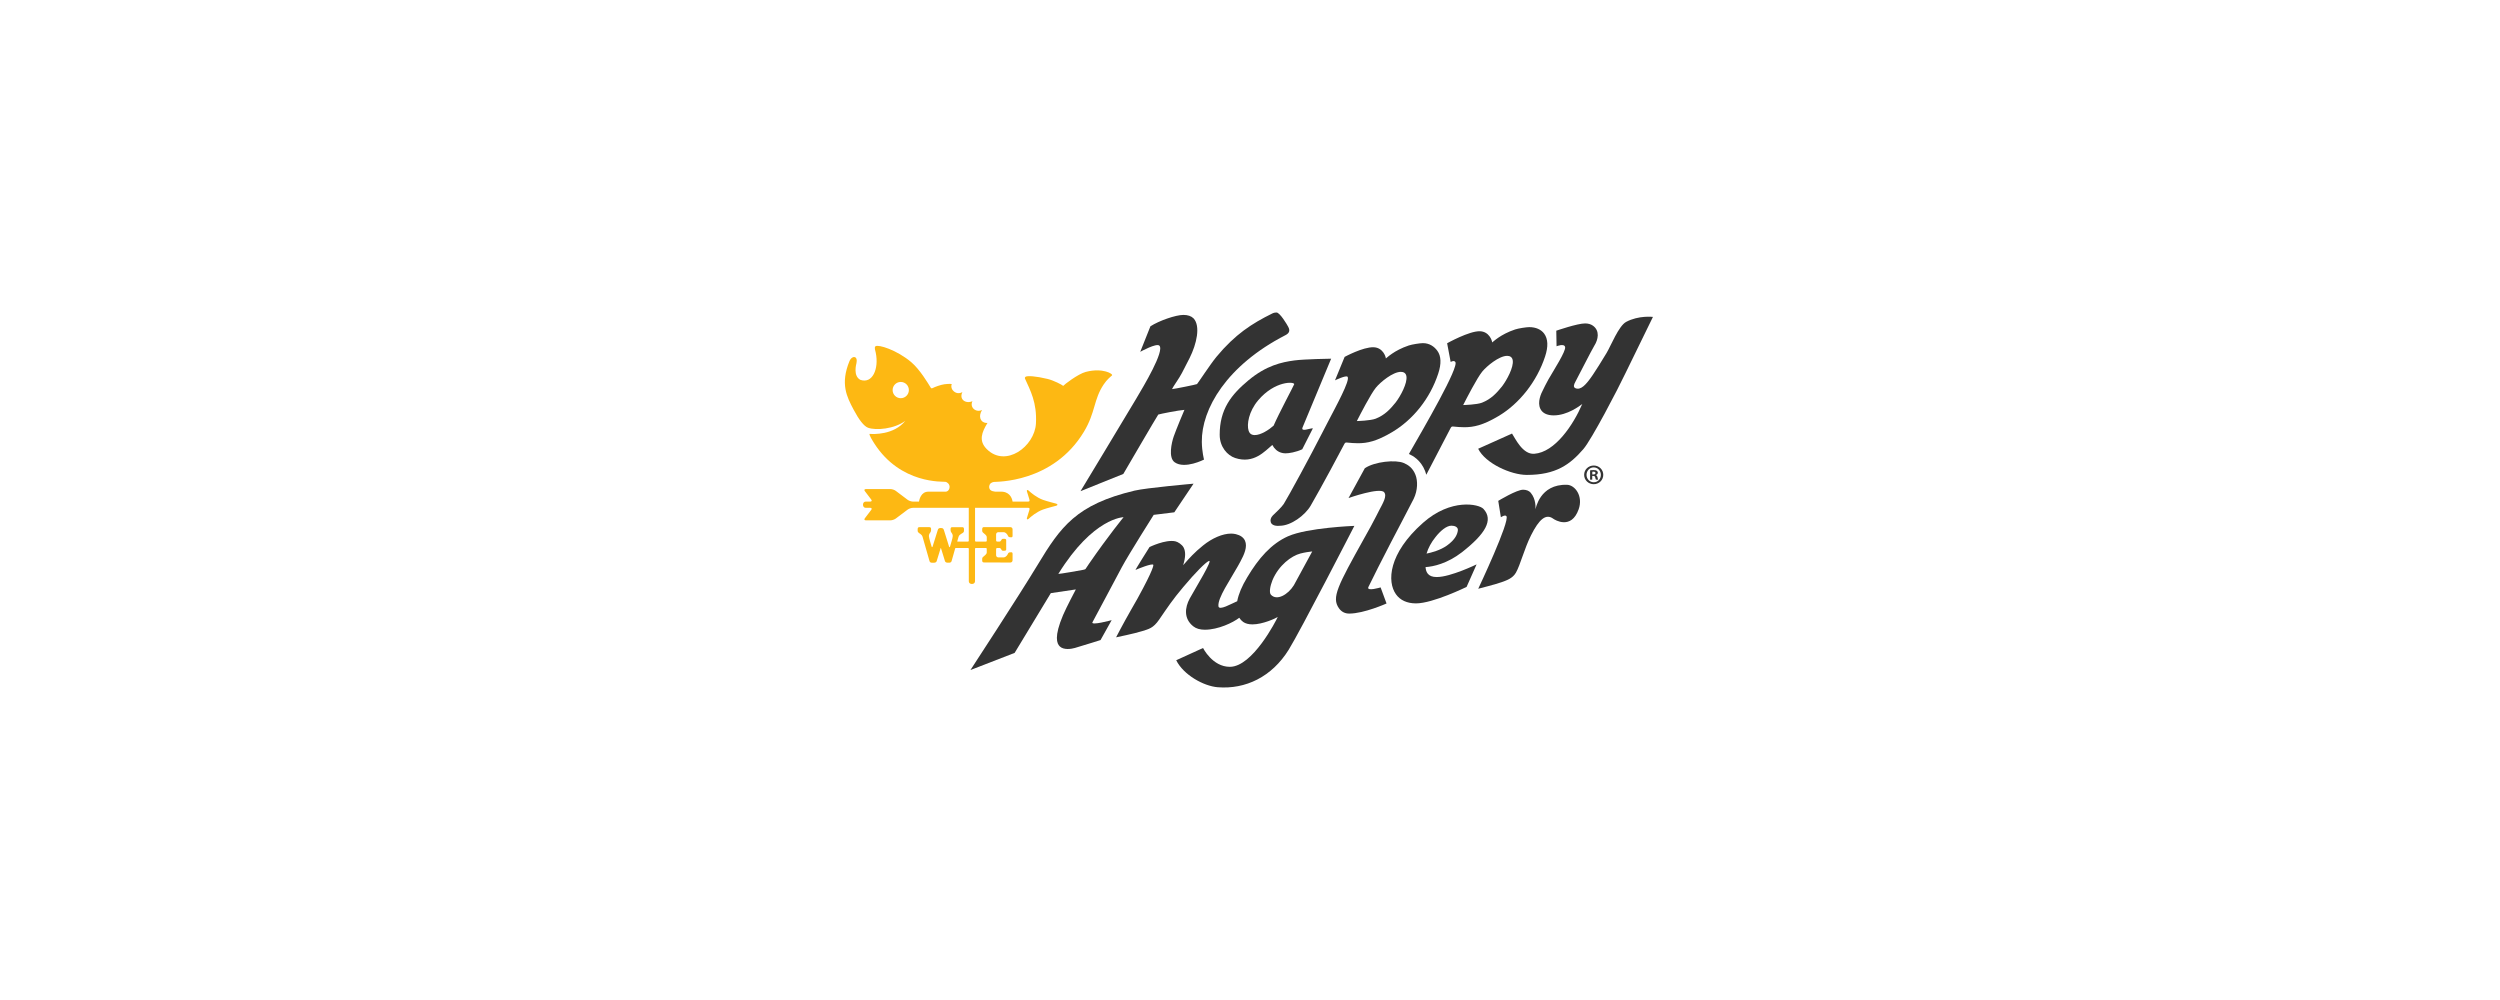 <svg fill="none" height="80" viewBox="0 0 200 80" width="200" xmlns="http://www.w3.org/2000/svg" xmlns:xlink="http://www.w3.org/1999/xlink"><clipPath id="a"><path d="m67.587 25h64.825v30h-64.825z"/></clipPath><g clip-path="url(#a)"><path d="m72.06 31.856c-.359 0-.65-.291-.65-.65 0-.359.291-.65.65-.65.359 0 .65.291.65.65 0 .359-.291.65-.65.65zm14.808-2.106c-.64.168-1.742 1.028-1.811 1.121-.108-.098-.771-.439-1.247-.555-.971-.236-1.613-.262-1.752-.181-.045.027-.092.083-.057.16.417.926.966 1.911.874 3.584-.101 1.849-2.433 3.561-3.94 2.044-.659-.664-.395-1.341.065-2.092l-.111.005c-.459-.045-.643-.525-.325-1.038-.479.236-1.015-.198-.768-.706-.499.236-1.102-.111-.804-.729-.476.293-1.026-.181-.852-.641-.169-.029-.471.002-.589.018-.29.04-.76.209-.944.308-.107.058-.141-.021-.184-.092-.159-.258-.829-1.396-1.524-1.984-1.165-.985-2.638-1.431-2.858-1.272-.123.09-.008.384.02.521.266 1.302-.27 2.496-1.225 2.169-.605-.303-.338-1.256-.318-1.347.05-.23.022-.52-.246-.476-.153.038-.263.196-.315.323-.748 1.825-.211 2.851.325 3.869.432.821.834 1.34 1.162 1.459.644.233 2.107.099 2.981-.552-.925 1.147-2.572 1.065-2.837 1.043-.139-.011.256.61.356.766 2.109 3.287 5.533 3.037 5.686 3.068.185.038.337.205.338.406.001.149-.078.347-.29.383h-1.411c-.589 0-.724.64-.749.794h-.479c-.131 0-.324-.065-.428-.143l-.95-.716c-.104-.079-.297-.143-.428-.143h-1.955c-.131 0-.167.08-.08.178l.492.647c.087.098.051.178-.08.178h-.359c-.131 0-.212.111-.212.248 0 .137.081.248.212.248h.359c.131 0 .167.08.08.178l-.492.647c-.087.098-.051.178.08.178h1.955c.131 0 .324-.065.428-.143l.951-.716c.105-.079.297-.143.428-.143h4.462v2.571.075c-.004.031-.029.056-.061.058h-.806c-.036 0-.06-.002-.052-.033 0 0 .065-.248.099-.347.08-.236.297-.244.404-.378.041-.052.034-.158.033-.243-.001-.131-.063-.164-.178-.155h-.718c-.115-.009-.178.024-.178.155-.001.085.001.188.058.262.182.237.121.35.019.731-.038.143-.124.42-.124.42-.016.043-.056.034-.067.006l-.419-1.342c-.035-.091-.061-.166-.247-.166-.193 0-.211.075-.245.166l-.419 1.342c-.01.027-.05.037-.067-.006 0 0-.086-.277-.124-.42-.102-.381-.163-.494.019-.732.057-.073.058-.176.058-.262-.001-.131-.063-.164-.178-.155h-.718c-.115-.009-.178.024-.179.155-.001.085-.008.192.033.243.107.135.282.143.361.378.033.099.555 1.939.555 1.939.026.095.103.13.198.13h.156c.095 0 .183-.031.217-.122l.323-1.05s.002-.009.01-.009c.008 0 .01.007.01.007l.323 1.05c.034.091.123.122.218.122h.113c.095 0 .172-.036.198-.13l.286-1.01c.009-.029.031-.036.056-.037h.973c.033.001.059.026.062.058v.083 2.527c0 .131.111.212.248.212.137 0 .248-.081.248-.212v-2.612c.004-.031.03-.055.061-.057h.814c.001 0 .003-0.0.005-0.0.03.003.054.027.058.057v.089s.001.133.001.203c0 .167-.184.256-.316.387-.066.066-.049.18-.049.266.001.131.063.164.179.155l2.072.008c.098 0.0.179-.08.179-.178l.001-.507c0-.098-.026-.137-.109-.137-.084 0-.159.004-.207.043-.063.05-.056.125-.147.227-.109.122-.199.141-.272.141h-.405c-.098 0-.178-.08-.178-.178v-.458c0-.098.044-.117.099-.117h.19c.072 0 .135.134.163.176.027.042.07.047.156.047.087 0 .2.003.2-.109l-0-.74c0-.112-.113-.109-.2-.109-.087 0-.129.005-.156.047-.027.042-.091.176-.163.176h-.19c-.054 0-.099-.018-.099-.117v-.458c0-.098.08-.178.178-.178h.405c.072 0 .163.019.272.141.091.102.084.177.147.227.048.038.124.043.207.043.083 0 .109-.038.109-.137l-.001-.507c-0-.098-.081-.171-.179-.17h-2.072c-.115-.009-.177.024-.178.155-.001.085-.017.2.049.266.132.132.316.221.316.387 0 .07-0.0.203-0.0.203v.089c-.003.03-.027.053-.057.057-.002-0-.004-0-.004-0 0 0-.725.001-.815.001-.031-.002-.057-.026-.061-.057v-2.647h3.131 1.101c.131 0 .152.037.107.199-.024.087-.122.41-.186.604-.041.124.041.167.135.076.163-.157.628-.552 1.153-.743.295-.107 1.06-.304 1.06-.304.062-.022.092-.052.092-.081 0-.029-.03-.059-.092-.081 0 0-.765-.197-1.06-.304-.525-.19-.99-.586-1.153-.743-.095-.091-.177-.048-.135.076.065.194.162.517.186.604.045.162.024.199-.107.199h-1.101-.128c-.02-.143-.14-.704-.761-.784-0-.002-.002-.003-.004-.003-.004 0-.012 0-.021 0-.041-.004-.083-.006-.128-.006h-.475c-.326-.037-.47-.135-.487-.383.023-.316.246-.37.383-.396.135-.025 4.718.116 7.204-4.021.932-1.551.76-2.565 1.583-3.787.258-.382.504-.577.654-.707.14-.121-.745-.64-2.081-.29z" fill="#fdb813"/><g fill="#333"><path d="m110.064 31.02c.373-.456 1.362-1.272 2.006-1.272.115 0 .209.026.286.079.086.061.138.152.158.278.087.549-.467 1.579-.868 2.1-.417.513-.853.998-1.592 1.289-.404.159-1.457.191-1.506.19.273-.539 1.113-2.168 1.516-2.663zm-2.259-.878c.234.263-.922 2.355-1.63 3.719-.126.243-.25.48-.367.708-1.011 1.983-2.707 5.098-3.107 5.745-.165.253-.606.667-.817.867 0 0-.332.265-.219.602.121.357.68.278.722.278.889 0 2.015-.833 2.467-1.608.813-1.395 2.528-4.599 2.678-4.904.062-.138.126-.148.176-.148.004 0 .008 0 .012 0.0.348.035.637.058.917.058.741 0 1.487-.15 2.72-.882 1.694-1 3.05-2.7 3.702-4.692.26-.788.236-1.402-.071-1.822-.247-.339-.628-.612-1.155-.612-.236 0-.87.1-1.131.187-1.187.398-1.762.997-1.833 1.038-.005-.142-.235-.871-.979-.896-.853-.029-2.319.771-2.319.771l-.771 1.876s.899-.435 1.005-.284z"/><path d="m86.837 45.526c-.009.008-.056.035-.178.06-.174.044-1.918.339-1.993.328 2.792-4.516 5.221-4.538 5.221-4.538s-1.167 1.414-2.751 3.704c-.162.234-.271.399-.299.447zm.562 4.25c.487-.895 1.584-2.976 2.358-4.421.532-.993 2.539-4.167 2.539-4.167l1.648-.203 1.54-2.291s-3.767.33-4.719.556c-4.667 1.111-5.913 2.889-7.762 5.95-1.516 2.509-5.367 8.402-5.367 8.402l3.534-1.37 2.895-4.781 2.002-.297s-.759 1.434-1.022 2.054c-.732 1.727-.5 2.276-.259 2.507.313.3.917.206 1.206.121.883-.26 2.051-.631 2.051-.631l.89-1.594s-1.7.467-1.535.163z"/><path d="m125.366 38.783c-2.206-.067-2.502 1.933-2.532 1.956 0-.004 0-.008 0-.013.009-.079.066-.781-.38-1.31-.133-.151-.332-.231-.591-.239-.511-.015-2.003.892-2.003.892l.21 1.312s.329-.228.441-.092c.316.379-2.253 5.812-2.253 5.812s1.447-.368 1.887-.532c.352-.132.862-.284 1.13-.758.365-.649.661-1.892 1.207-2.984.649-1.299 1.196-1.757 1.776-1.33.127.094 1.447.91 2.036-.754.373-1.056-.291-1.94-.928-1.959z"/><path d="m127.503 38.581c-.331 0-.581-.263-.581-.595 0-.327.25-.595.572-.595.331 0 .576.268.576.599 0 .327-.245.595-.567.59zm0-1.339c-.431 0-.772.327-.772.745 0 .417.341.749.767.749.427 0 .763-.331.763-.749 0-.418-.336-.745-.758-.745z"/><path d="m127.466 37.955h-.082v-.213c.018-.005.05-.009.096-.009.109 0 .159.046.159.113 0 .077-.077.109-.173.109zm.204.054v-.009c.086-.027.155-.086.155-.177 0-.073-.032-.127-.078-.159-.05-.036-.113-.059-.254-.059-.122 0-.218.014-.286.023v.744h.172v-.295h.083c.095 0 .14.036.154.113.023.091.036.154.059.181h.181c-.014-.027-.031-.068-.054-.181-.023-.1-.059-.159-.132-.182z"/><path d="m92.662 33.164c.177-.057 1.602-.341 2.093-.376-.072.154-.679 1.616-.855 2.123-.17.49-.453 1.705.079 2.075.813.565 2.343-.221 2.343-.221s-.166-.615-.176-1.412c-.035-2.623 1.978-6.119 6.69-8.541.283-.145.401-.341.22-.67-.076-.152-.661-1.143-.937-1.143-.095 0-.209.016-.333.077-1.644.812-2.981 1.675-4.461 3.458-.502.605-1.498 2.134-1.564 2.192-.058.039-1.807.392-1.999.403.103-.238.547-.817.794-1.294.199-.383.416-.8.613-1.193.566-1.133.885-2.551.319-3.168-.184-.186-.458-.281-.815-.281-.611 0-1.94.459-2.64.911l-.814 2.042c.044-.024 1.292-.713 1.526-.498.449.411-1.263 3.261-1.855 4.258-1.082 1.82-4.449 7.388-4.449 7.388l3.424-1.379s2.719-4.662 2.797-4.752z"/><path d="m103.536 30.739c-.014.074-1.257 2.399-1.646 3.311-.351.319-1.028.768-1.527.756-.072-.002-.138-.014-.198-.035-.133-.046-.226-.155-.279-.324-.152-.486.005-1.523.771-2.427 1.342-1.581 2.92-1.496 2.879-1.281zm-5.96 4.05c.001.963.615 1.648 1.24 1.852 1.496.49 2.366-.547 2.97-1.044.164.312.404.523.701.616.104.033.216.051.332.054.283.007.872-.095 1.361-.325l.852-1.676c-.249-.013-.984.325-.826-.076.131-.334 2.286-5.495 2.286-5.495s-2.128.03-2.948.141c-.993.135-2.234.394-3.669 1.591-1.366 1.14-2.302 2.305-2.299 4.362z"/><path d="m114.838 42.969c.392-.504.885-.915 1.278-.915.28 0 .539.121.513.366-.03.292-.19.739-.881 1.228-.537.38-1.231.558-1.625.64.136-.455.376-.898.715-1.32zm.09 3.194c-.714 0-.858-.43-.884-.796.618-.036 1.732-.278 2.91-1.187 1.882-1.476 2.544-2.582 1.72-3.471-.353-.381-2.592-.876-4.847 1.128-2.763 2.454-2.869 4.696-2.152 5.702.337.479.891.732 1.604.732 1.361 0 4.048-1.319 4.048-1.319l.8-1.802s-2.081 1.011-3.171 1.012z"/><path d="m130.086 25.756c-.587.315-1.21 1.892-1.551 2.467-.413.692-.857 1.395-1.114 1.773-.559.821-.952 1.217-1.366 1.069-.23-.083-.136-.321-.033-.506.202-.364 1.301-2.542 1.523-2.902.31-.486.464-1.199-.119-1.608-.166-.116-.375-.175-.623-.175-.614 0-2.3.582-2.3.582l.022 1.246s.622-.257.685.065c.066.335-.896 1.82-1.346 2.605-.203.353-.322.631-.418.814-.153.279-.479.984-.216 1.521.13.267.379.434.739.497.106.018.217.027.331.027 1.088 0 2.087-.761 2.283-.915-.72 1.677-2.184 3.869-3.845 3.987-.928.065-1.518-1.229-1.776-1.618l-2.709 1.216c.58 1.174 2.624 2.093 3.893 2.093 2.325 0 3.45-.826 4.523-2.065.658-.763 2.759-4.785 3.381-6.099.592-1.209 2.186-4.477 2.186-4.477s-1.143-.139-2.15.402z"/><path d="m101.67 47.573c-.147-.164-.067-.673.128-1.161.506-1.194 1.512-1.942 2.232-2.13.353-.093.721-.143.95-.168-.333.615-1.299 2.397-1.471 2.705-.462.75-1.368 1.277-1.839.755zm1.386-4.678c-1.369.61-2.377 1.78-3.278 3.292-.426.701-.696 1.343-.801 1.911-.456.19-1.458.787-1.502.399-.074-.663.95-2.116 1.549-3.196l.206-.373c.304-.559.585-1.194.369-1.672-.116-.257-.362-.434-.731-.524-.119-.029-.248-.044-.382-.044-.668 0-1.509.357-2.247.955-.675.537-1.149 1.077-1.433 1.4-.059.066-.109.124-.153.172.197-.634.208-1.086.036-1.414-.126-.24-.464-.456-.667-.497-.799-.163-2.06.46-2.06.46s-1.169 1.854-1.122 1.832c.173-.081 1.337-.553 1.422-.412.018.029.052.311-1.253 2.683-.176.314-.357.631-.531.932-.638 1.113-1.192 2.188-1.192 2.188s1.496-.306 2.1-.501c.517-.167.866-.219 1.346-.917.683-.994 1.063-1.579 1.918-2.593 1.009-1.208 1.795-1.976 2.039-2.089.438-.245-1.085 2.218-1.507 2.988-.401.734-.49 1.616.276 2.228.235.189.551.275.927.275 1.071 0 2.265-.575 2.756-.957.082.131.186.242.31.333.187.13.436.197.743.197.821 0 1.845-.48 1.997-.578.011-.006.021-.012.031-.018-.138.301-2.017 3.991-3.835 3.991-1.393 0-2.144-1.506-2.144-1.506l-2.146.979c.58 1.174 2.197 2.072 3.327 2.161 2.213.174 4.316-.821 5.672-3.001.931-1.496 5.253-9.909 5.253-9.909s-3.756.142-5.294.828z"/><path d="m111.231 43.48c.18-.347 1.734-3.305 1.86-3.566.34-.706.333-1.447.148-1.925-.227-.584-.62-.812-.937-.948-.652-.281-2.32-.117-3.116.416l-1.304 2.388c.041-.019 2.497-.873 2.845-.469.266.308-.114.906-.405 1.471 0 0-.388.777-.663 1.272l-.518.932c-2.13 3.824-2.628 4.753-2.029 5.605.201.286.479.431.826.431 1.187 0 2.985-.808 2.985-.808l-.474-1.287s-1.163.357-.975-.034c.381-.791 1.104-2.219 1.757-3.476z"/><path d="m118.569 29.74c.372-.457 1.361-1.272 2.005-1.272.115 0 .209.026.286.079.086.061.138.152.158.278.088.549-.467 1.579-.867 2.1-.418.513-.853.998-1.592 1.289-.404.159-1.457.191-1.506.19.273-.538 1.112-2.168 1.516-2.663zm-2.15-.79c.357.357-2.518 5.294-3.707 7.368.304.137.954.485 1.299 1.372.036.093.067.191.092.29.989-1.895 1.866-3.576 1.933-3.712.063-.138.127-.148.176-.148h.013c.347.035.636.058.917.058.74 0 1.487-.15 2.719-.882 1.695-1 3.095-2.787 3.747-4.779.26-.789.235-1.402-.071-1.822-.247-.338-.673-.525-1.2-.525-.236 0-.87.1-1.13.187-1.188.398-1.762.997-1.834 1.039-.004-.142-.234-.872-.978-.897-.854-.029-2.625.961-2.625.961l.283 1.497s.26-.157.366-.006z"/></g></g></svg>